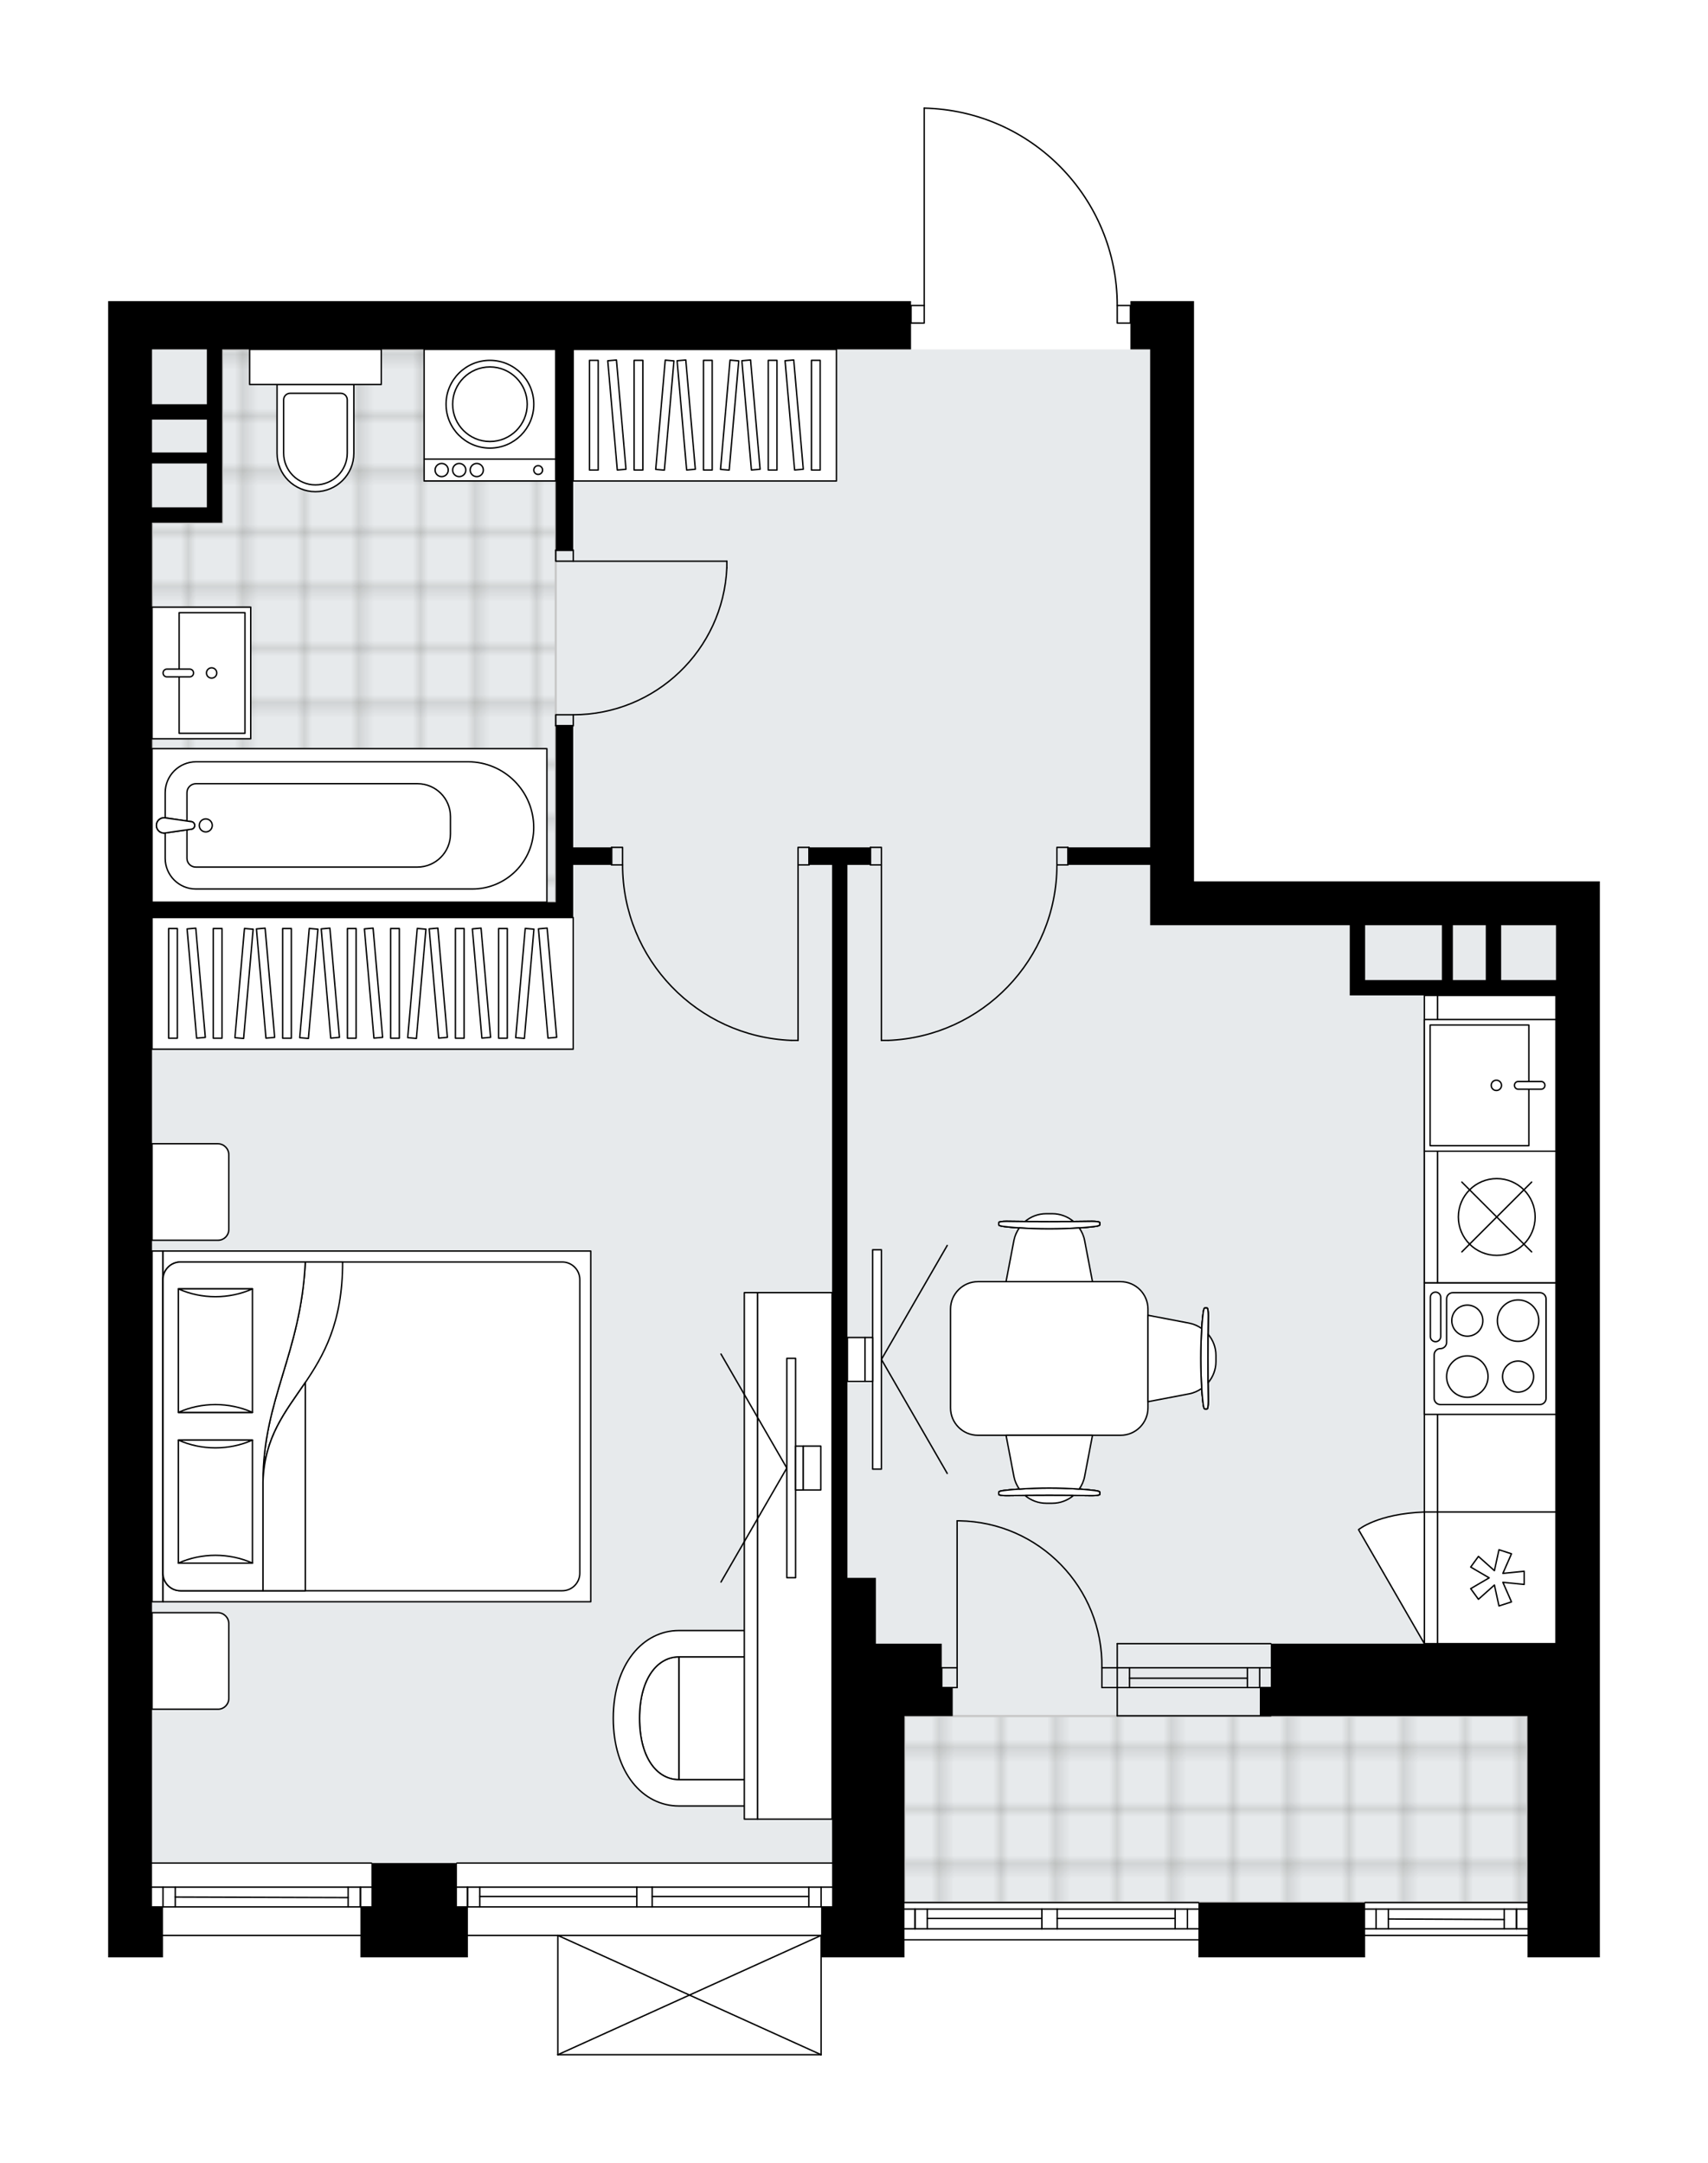 <svg xmlns="http://www.w3.org/2000/svg" xmlns:xlink="http://www.w3.org/1999/xlink" height="2000px" id="Layer_1" style="enable-background:new 0 0 1579.38 2000;" version="1.1" viewBox="0 0 1579.38 2000" width="1579.38px" x="0px" y="0px" xml:space="preserve">
<style type="text/css">
	.st0{fill:none;}
	.st1{opacity:0.25;fill:none;stroke:#13110C;stroke-width:0.4;stroke-miterlimit:10;}
	.st2{fill:#FFFFFF;}
	.st3{fill:#E7EAEC;}
	.st4{fill:url(#SVGID_1_);stroke:#C8C8C8;stroke-width:2;stroke-linecap:round;stroke-linejoin:round;stroke-miterlimit:10;}
	
		.st5{fill:url(#SVGID_00000111162221471292638480000005906943555280003204_);stroke:#C8C8C8;stroke-width:2;stroke-linecap:round;stroke-linejoin:round;stroke-miterlimit:10;}
	.st6{fill:none;stroke:#000000;stroke-width:1.3;stroke-linecap:round;stroke-linejoin:round;stroke-miterlimit:10;}
	.st7{fill:#FFFFFF;stroke:#000000;stroke-width:1.3;stroke-linecap:round;stroke-linejoin:round;stroke-miterlimit:10;}
	.st8{font-family:'Arial-BoldMT';}
	.st9{font-size:106.319px;}
	.st10{font-size:89.962px;}
	.st11{font-family:'ArialMT';}
	.st12{font-size:40px;}
</style>
<pattern height="14.57" id="New_Pattern_Swatch_3" patternUnits="userSpaceOnUse" style="overflow:visible;" viewBox="7.49 -22.06 14.57 14.57" width="14.57" x="-2939.44" y="3090.02">
	<g>
		<rect class="st0" height="14.57" width="14.57" x="7.49" y="-22.06" />
		<g>
			<rect class="st1" height="7.29" width="7.29" x="14.77" y="-7.49" />
		</g>
		<g>
			<rect class="st1" height="7.29" width="7.29" x="0.2" y="-7.49" />
		</g>
		<g>
			<rect class="st1" height="7.29" width="7.29" x="22.06" y="-14.77" />
		</g>
		<g>
			<rect class="st1" height="7.29" width="7.29" x="7.49" y="-14.77" />
			<rect class="st1" height="7.29" width="7.29" x="14.77" y="-22.06" />
		</g>
		<g>
			<rect class="st1" height="7.29" width="7.29" x="0.2" y="-22.06" />
		</g>
		<g>
			<rect class="st1" height="7.29" width="7.29" x="22.06" y="-29.35" />
		</g>
		<g>
			<rect class="st1" height="7.29" width="7.29" x="7.49" y="-29.35" />
		</g>
	</g>
</pattern>
<path class="st2" d="M1104.1,815h375.27v40.57v664.33v202.85v40.57v46.66h-66.94v-19.64h-150.11v19.64h-154.17  v-15.58c0,0,0,0,0,0H836.34v15.58H769.4h-9.49V1900c0,0,0,0.01,0,0.01c0,0.04-0.01,0.07-0.02,0.11c-0.01,0.05-0.01,0.1-0.03,0.15  c0,0,0,0,0,0.01c0,0.01-0.01,0.01-0.01,0.01c-0.05,0.09-0.12,0.17-0.2,0.23c-0.02,0.02-0.04,0.03-0.07,0.05  c-0.09,0.05-0.19,0.09-0.31,0.09c0,0,0,0-0.01,0c0,0,0,0,0,0H515.84c0,0,0,0,0,0c0,0,0,0-0.01,0c-0.11,0-0.21-0.04-0.31-0.09  c-0.02-0.01-0.04-0.03-0.07-0.05c-0.08-0.06-0.16-0.14-0.2-0.23c0-0.01-0.01-0.01-0.01-0.01c0,0,0,0,0-0.01  c-0.02-0.05-0.02-0.1-0.03-0.15c-0.01-0.04-0.02-0.07-0.02-0.11c0,0,0-0.01,0-0.01v-109.66h-82.52v19.64h-99.4v-19.64H150.71v19.64  H100v-46.66v-176.48v-66.94V278.46h40.57H769.4h73.03v3.41h11.52V100c0,0,0-0.01,0-0.01c0,0,0,0,0-0.01c0-0.02,0.01-0.03,0.01-0.05  c0.03-0.33,0.3-0.58,0.64-0.58c0,0,0,0,0.01,0c0,0,0,0,0.01,0c48.16,1.07,93.23,20.63,126.91,55.06  c33.53,34.28,52.06,79.52,52.22,127.46h11.53v-3.41h58.83v44.63v60.86V815z" id="background" />
<g id="floor">
	<polygon class="st3" points="140.57,323.09 140.57,1722.75 836.34,1722.75 836.34,1759.26 1412.44,1759.26 1412.44,1519.9    1438.81,1519.9 1438.81,855.57 1063.53,855.57 1063.53,323.09  " />
	<pattern id="SVGID_1_" patternTransform="matrix(7.156 0 0 7.156 25985.424 63875.938)" xlink:href="#New_Pattern_Swatch_3">
	</pattern>
	<polygon class="st4" points="205.48,323.09 205.48,483.34 140.57,483.34 140.57,834.27 513.88,834.27 513.88,432.63 512.33,432.63    512.33,323.09  " />
	
		<pattern id="SVGID_00000095306055560906055060000015557344011120985522_" patternTransform="matrix(7.156 0 0 7.156 25985.424 63875.938)" xlink:href="#New_Pattern_Swatch_3">
	</pattern>
	
		<polygon points="   1412.44,1759.26 1412.44,1586.84 836.34,1586.84 836.34,1759.26  " style="fill:url(#SVGID_00000095306055560906055060000015557344011120985522_);stroke:#C8C8C8;stroke-width:2;stroke-linecap:round;stroke-linejoin:round;stroke-miterlimit:10;" />
	<g id="LINE_00000073692931555568422760000000130643078383755189_">
		<line class="st6" x1="343.42" x2="140.57" y1="1789.69" y2="1789.69" />
	</g>
	<g id="LINE_00000055684972672449485470000012617653493590921088_">
		<line class="st6" x1="140.57" x2="343.42" y1="1745.06" y2="1745.06" />
	</g>
	<g id="LINE_00000168801644017586315780000009126029286250377095_">
		<line class="st6" x1="333.28" x2="333.28" y1="1763.32" y2="1745.06" />
	</g>
	<g id="LINE_00000147186321433138457180000012371235552952859042_">
		<line class="st6" x1="150.71" x2="150.71" y1="1763.32" y2="1745.06" />
	</g>
	<g id="LINE_00000178888603961916961910000010642874627113165196_">
		<line class="st6" x1="140.57" x2="343.42" y1="1763.32" y2="1763.32" />
	</g>
	<g id="LINE_00000032646919638507369420000001869302529952548015_">
		<line class="st6" x1="162.07" x2="321.92" y1="1754.19" y2="1754.7" />
	</g>
	<g id="LINE_00000163789783288111902720000004195436363114270384_">
		<line class="st6" x1="162.07" x2="162.07" y1="1745.06" y2="1763.32" />
	</g>
	<g id="LINE_00000109009087958924085310000015883743557453459342_">
		<line class="st6" x1="333.28" x2="333.28" y1="1763.32" y2="1745.06" />
	</g>
	<g id="LINE_00000152959840657110672630000018099124442810106262_">
		<line class="st6" x1="321.92" x2="321.92" y1="1745.06" y2="1763.32" />
	</g>
	<g id="LINE_00000026849221290813497280000017807511377976380586_">
		<line class="st6" x1="140.57" x2="343.42" y1="1722.75" y2="1722.75" />
	</g>
	<g id="LINE_00000128450368269764613760000012637382633677263540_">
		<line class="st6" x1="422.53" x2="769.4" y1="1722.75" y2="1722.75" />
	</g>
	<g id="LINE_00000181792323914178925690000018023661737307159223_">
		<line class="st6" x1="769.4" x2="603.07" y1="1763.32" y2="1763.32" />
	</g>
	<g id="LINE_00000088825283077229448850000014965569909888671926_">
		<line class="st6" x1="588.87" x2="422.53" y1="1763.32" y2="1763.32" />
	</g>
	<g id="LINE_00000021828733746640155540000001695473458095524248_">
		<line class="st6" x1="432.31" x2="432.31" y1="1745.06" y2="1763.32" />
	</g>
	<g id="LINE_00000166666039225377206670000016939508398144616372_">
		<line class="st6" x1="759.26" x2="759.26" y1="1745.06" y2="1763.32" />
	</g>
	<g id="LINE_00000045611426917936841220000003637026133182544518_">
		<line class="st6" x1="769.4" x2="603.07" y1="1745.06" y2="1745.06" />
	</g>
	<g id="LINE_00000134957331214274171920000017449696311171007394_">
		<line class="st6" x1="588.87" x2="422.53" y1="1745.06" y2="1745.06" />
	</g>
	<g id="LINE_00000039816144984037336950000011366131650693587121_">
		<line class="st6" x1="588.87" x2="443.67" y1="1753.68" y2="1753.68" />
	</g>
	<g id="LINE_00000156555166316238678920000009950088486768890814_">
		<line class="st6" x1="747.9" x2="603.07" y1="1753.68" y2="1753.68" />
	</g>
	<g id="LINE_00000183244374649129731830000005283945618584451975_">
		<line class="st6" x1="747.9" x2="747.9" y1="1763.32" y2="1745.06" />
	</g>
	<g id="LINE_00000016055617461081616330000010077161528968353688_">
		<line class="st6" x1="432.31" x2="432.31" y1="1745.06" y2="1763.32" />
	</g>
	<g id="LINE_00000178202321458093136240000017325926070741646986_">
		<line class="st6" x1="443.67" x2="443.67" y1="1763.32" y2="1745.06" />
	</g>
	<g id="LINE_00000027562949152032905820000013304980880742191536_">
		<line class="st6" x1="603.07" x2="603.07" y1="1745.06" y2="1763.32" />
	</g>
	<g id="LINE_00000106861287071394138250000003834268778323630502_">
		<line class="st6" x1="603.07" x2="588.87" y1="1763.32" y2="1763.32" />
	</g>
	<g id="LINE_00000139273915855277979460000016964703262148976284_">
		<line class="st6" x1="588.87" x2="588.87" y1="1763.32" y2="1745.06" />
	</g>
	<g id="LINE_00000005946770369263342520000007771013463382314429_">
		<line class="st6" x1="588.87" x2="603.07" y1="1745.06" y2="1745.06" />
	</g>
	<g id="LINE_00000118392528189028155070000004442577706586906812_">
		<line class="st6" x1="769.4" x2="422.53" y1="1789.69" y2="1789.69" />
	</g>
	<g id="LINE_00000124136722066258980110000005106015564783080067_">
		<line class="st6" x1="1412.44" x2="1262.33" y1="1789.69" y2="1789.69" />
	</g>
	<g id="LINE_00000124853321576729017730000011592781252188859059_">
		<line class="st6" x1="1262.33" x2="1412.44" y1="1765.35" y2="1765.35" />
	</g>
	<g id="LINE_00000040551035515258084590000004429255625684529540_">
		<line class="st6" x1="1402.29" x2="1402.29" y1="1783.6" y2="1765.35" />
	</g>
	<g id="LINE_00000146458695569675867240000008050198105582418337_">
		<line class="st6" x1="1272.47" x2="1272.47" y1="1783.6" y2="1765.35" />
	</g>
	<g id="LINE_00000168116906015759103420000004288880599573261235_">
		<line class="st6" x1="1262.33" x2="1412.44" y1="1783.6" y2="1783.6" />
	</g>
	<g id="LINE_00000180341843731475495790000006019057844165370029_">
		<line class="st6" x1="1283.83" x2="1390.93" y1="1774.48" y2="1774.98" />
	</g>
	<g id="LINE_00000142880588569202717880000001476126442337997728_">
		<line class="st6" x1="1283.83" x2="1283.83" y1="1765.35" y2="1783.6" />
	</g>
	<g id="LINE_00000053505649918145119410000001078243960889864621_">
		<line class="st6" x1="1402.29" x2="1402.29" y1="1783.6" y2="1765.35" />
	</g>
	<g id="LINE_00000036220526485424065070000011012548760088560816_">
		<line class="st6" x1="1390.93" x2="1390.93" y1="1765.35" y2="1783.6" />
	</g>
	<g id="LINE_00000010999712838868101320000013759936600073408909_">
		<line class="st6" x1="1262.33" x2="1412.44" y1="1759.26" y2="1759.26" />
	</g>
	<g id="LINE_00000091737977858373009670000017193157727703756688_">
		<line class="st6" x1="836.34" x2="1108.16" y1="1759.26" y2="1759.26" />
	</g>
	<g id="LINE_00000025431119389057007040000012417265225080041616_">
		<line class="st6" x1="1108.16" x2="977.6" y1="1783.6" y2="1783.6" />
	</g>
	<g id="LINE_00000103245586856430601480000003993749834461243526_">
		<line class="st6" x1="963.41" x2="836.34" y1="1783.6" y2="1783.6" />
	</g>
	<g id="LINE_00000047751866308169157480000018158758517828857739_">
		<line class="st6" x1="846.12" x2="846.12" y1="1765.35" y2="1783.6" />
	</g>
	<g id="LINE_00000057852065133602720010000007972552961251025294_">
		<line class="st6" x1="1098.02" x2="1098.02" y1="1765.35" y2="1783.6" />
	</g>
	<g id="LINE_00000159430959356115341730000000751282149471813292_">
		<line class="st6" x1="1108.16" x2="977.6" y1="1765.35" y2="1765.35" />
	</g>
	<g id="LINE_00000101089532726049262950000009197377540988944013_">
		<line class="st6" x1="963.41" x2="836.34" y1="1765.35" y2="1765.35" />
	</g>
	<g id="LINE_00000024724102426353163710000014006353091846491831_">
		<line class="st6" x1="963.41" x2="857.48" y1="1773.97" y2="1773.97" />
	</g>
	<g id="LINE_00000147912143925774779000000017166230293024198839_">
		<line class="st6" x1="1086.66" x2="977.6" y1="1773.97" y2="1773.97" />
	</g>
	<g id="LINE_00000029759771743972069960000008845088343598967171_">
		<line class="st6" x1="1086.66" x2="1086.66" y1="1783.6" y2="1765.35" />
	</g>
	<g id="LINE_00000155133930326994812500000008912638541428069781_">
		<line class="st6" x1="846.12" x2="846.12" y1="1765.35" y2="1783.6" />
	</g>
	<g id="LINE_00000093139352846678389140000016971714625498623663_">
		<line class="st6" x1="857.48" x2="857.48" y1="1783.6" y2="1765.35" />
	</g>
	<g id="LINE_00000176027372815915254640000007395088012723152269_">
		<line class="st6" x1="977.6" x2="977.6" y1="1765.35" y2="1783.6" />
	</g>
	<g id="LINE_00000167357847714780395820000002507107750587033508_">
		<line class="st6" x1="977.6" x2="963.41" y1="1783.6" y2="1783.6" />
	</g>
	<g id="LINE_00000006672176294084089430000006631281011159292857_">
		<line class="st6" x1="963.41" x2="963.41" y1="1783.6" y2="1765.35" />
	</g>
	<g id="LINE_00000108306944271706853020000017344641613678325135_">
		<line class="st6" x1="963.41" x2="977.6" y1="1765.35" y2="1765.35" />
	</g>
	<g id="LINE_00000127015307580464533700000016230764361598176676_">
		<line class="st6" x1="1108.16" x2="836.34" y1="1793.75" y2="1793.75" />
	</g>
	<g id="LINE_00000074409070691530618140000017147065042042851770_">
		<line class="st6" x1="1033.11" x2="1175.1" y1="1542.21" y2="1542.21" />
	</g>
	<g id="LINE_00000053510300855733489130000014896497144636036236_">
		<line class="st6" x1="1033.11" x2="1175.1" y1="1560.47" y2="1560.47" />
	</g>
	<g id="LINE_00000042013775654420520270000003792294884945045688_">
		<line class="st6" x1="1044.47" x2="1153.45" y1="1551.84" y2="1551.84" />
	</g>
	<g id="LINE_00000183231840423342972440000016339758524395264394_">
		<line class="st6" x1="1164.81" x2="1164.81" y1="1542.21" y2="1560.47" />
	</g>
	<g id="LINE_00000129169415461345915140000003548649169082178990_">
		<line class="st6" x1="1044.47" x2="1044.47" y1="1542.21" y2="1560.47" />
	</g>
	<g id="LINE_00000158005551883164293740000014166300652721229473_">
		<line class="st6" x1="1033.11" x2="1175.1" y1="1519.9" y2="1519.9" />
	</g>
	<g id="LINE_00000091011730002343662520000014383600076851926441_">
		<line class="st6" x1="1175.1" x2="1033.11" y1="1586.61" y2="1586.61" />
	</g>
	<g id="LINE_00000176004376653498307650000008592899711534125962_">
		<line class="st6" x1="1153.45" x2="1153.45" y1="1542.2" y2="1560.46" />
	</g>
	<g id="LINE_00000132062830096991926880000003127557783848374924_">
		<line class="st6" x1="1033.11" x2="1033.11" y1="1519.9" y2="1586.61" />
	</g>
	<g id="ARC_00000102520133557590169790000012295156922281375399_">
		<path class="st6" d="M1033.11,282.52c0-99.25-79.29-180.31-178.51-182.52" />
	</g>
	<g id="LINE_00000110458879561424570130000010172371589946298515_">
		<line class="st6" x1="850.54" x2="842.43" y1="298.75" y2="298.75" />
	</g>
	<g id="LINE_00000104702843691433229170000008764767945085403560_">
		<line class="st6" x1="854.6" x2="854.6" y1="282.52" y2="100" />
	</g>
	<g id="LWPOLYLINE_00000062152717727592272480000009988367067033680260_">
		<rect class="st6" height="16.23" width="12.17" x="1033.11" y="282.52" />
	</g>
	<g id="LWPOLYLINE_00000075858585870842726550000004795640767291116686_">
		<rect class="st6" height="16.23" width="12.17" x="842.43" y="282.52" />
	</g>
	<g id="LWPOLYLINE_00000126317763487774135560000013775231839809868710_">
		<rect class="st6" height="16.23" width="10.14" x="804.9" y="783.56" />
	</g>
	<g id="LWPOLYLINE_00000129927975563801797430000006056695349753343133_">
		<rect class="st6" height="16.23" width="10.14" x="977.32" y="783.56" />
	</g>
	<g id="LINE_00000045602573293104419810000003289686254776671363_">
		<line class="st6" x1="804.9" x2="804.9" y1="799.79" y2="783.56" />
	</g>
	<g id="LINE_00000141441635334895687740000003656732874361062543_">
		<line class="st6" x1="987.47" x2="987.47" y1="799.79" y2="783.56" />
	</g>
	<g id="LINE_00000045616787477638851550000011462592601633786791_">
		<line class="st6" x1="815.04" x2="815.04" y1="799.79" y2="962.06" />
	</g>
	<g id="LINE_00000047746137725060446570000013721986425055576219_">
		<line class="st6" x1="821.13" x2="815.04" y1="962.06" y2="962.06" />
	</g>
	<g id="ARC_00000140715072423425509740000013807130881739973766_">
		<path class="st6" d="M977.32,799.79c-0.04,87.26-69,158.9-156.19,162.28" />
	</g>
	<g id="LWPOLYLINE_00000173158518633308618160000007777162985795465106_">
		<rect class="st6" height="16.23" width="10.14" x="737.96" y="783.56" />
	</g>
	<g id="LWPOLYLINE_00000006673995501891390790000007981856654709761424_">
		<rect class="st6" height="16.23" width="10.14" x="565.54" y="783.56" />
	</g>
	<g id="LINE_00000013190374682629576380000000095896491883277750_">
		<line class="st6" x1="748.1" x2="748.1" y1="799.79" y2="783.56" />
	</g>
	<g id="LINE_00000102527160514685582340000003666357799779540134_">
		<line class="st6" x1="565.54" x2="565.54" y1="799.79" y2="783.56" />
	</g>
	<g id="LINE_00000052808841913391366800000013324191799058768786_">
		<line class="st6" x1="737.96" x2="737.96" y1="799.79" y2="962.06" />
	</g>
	<g id="LINE_00000033358687673928988020000018050977055746204827_">
		<line class="st6" x1="731.88" x2="737.96" y1="962.06" y2="962.06" />
	</g>
	<g id="ARC_00000049942922832076503240000011131858374105649543_">
		<path class="st6" d="M731.88,962.06c-87.19-3.38-156.15-75.02-156.19-162.28" />
	</g>
	<g id="LWPOLYLINE_00000027565587400878090240000012363732557539468934_">
		<rect class="st6" height="10.14" width="16.23" x="513.88" y="508.81" />
	</g>
	<g id="LWPOLYLINE_00000146463550202911205000000002517073457555206788_">
		<rect class="st6" height="10.14" width="16.23" x="513.88" y="660.95" />
	</g>
	<g id="LINE_00000127738794195855113580000004319987642818858157_">
		<line class="st6" x1="530.11" x2="513.88" y1="508.81" y2="508.81" />
	</g>
	<g id="LINE_00000117639373460561526010000007838929576934593665_">
		<line class="st6" x1="530.11" x2="513.88" y1="671.09" y2="671.09" />
	</g>
	<g id="LINE_00000018957438884046055910000006593592383129767297_">
		<line class="st6" x1="530.11" x2="672.1" y1="518.96" y2="518.96" />
	</g>
	<g id="ARC_00000034796110206416737480000006157072921348483761_">
		<path class="st6" d="M672.1,525.04c-3.38,75.98-65.94,135.86-141.99,135.91" />
	</g>
	<g id="LINE_00000014634369998113662640000001834123781196463798_">
		<line class="st6" x1="672.1" x2="672.1" y1="518.96" y2="525.04" />
	</g>
	<g id="ARC_00000106121784483766825600000005937225796017354169_">
		<path class="st6" d="M885.03,1406.3c0.66,0,1.33,0.01,1.99,0.02c73.95,1.11,132.99,61.95,131.89,135.89" />
	</g>
	<g id="LINE_00000003809256623426038740000007246837033738907290_">
		<line class="st6" x1="885.03" x2="885.03" y1="1542.21" y2="1406.3" />
	</g>
	<g id="LINE_00000129895073578158931240000009546894224260196791_">
		<line class="st6" x1="1033.11" x2="1018.91" y1="1542.21" y2="1542.21" />
	</g>
	<g id="LINE_00000160179459611911484640000003445877753862370738_">
		<line class="st6" x1="1018.91" x2="1018.91" y1="1542.21" y2="1560.47" />
	</g>
	<g id="LINE_00000057121452243165072410000006308051457413265553_">
		<line class="st6" x1="1018.91" x2="1033.11" y1="1560.47" y2="1560.47" />
	</g>
	<g id="LINE_00000127767038166324993880000008241412900901129622_">
		<line class="st6" x1="870.83" x2="885.03" y1="1560.47" y2="1560.47" />
	</g>
	<g id="LINE_00000133508886617735729750000002235639207747792784_">
		<line class="st6" x1="885.03" x2="885.03" y1="1560.47" y2="1542.21" />
	</g>
	<g id="LINE_00000179622782773317979500000008321725003479989162_">
		<line class="st6" x1="885.03" x2="870.83" y1="1542.21" y2="1542.21" />
	</g>
	<g id="LINE_00000132060315492646923630000001222275517912327060_">
		<line class="st6" x1="870.83" x2="870.83" y1="1560.47" y2="1542.21" />
	</g>
	<g id="LINE_00000128447429874895441850000003425563382870977705_">
		<line class="st6" x1="759.26" x2="515.84" y1="1900" y2="1900" />
	</g>
	<g id="LINE_00000010272517378401474690000015977818099144736689_">
		<line class="st6" x1="515.84" x2="515.84" y1="1900" y2="1789.69" />
	</g>
	<g id="LINE_00000049206063594250543950000008090534766717460408_">
		<line class="st6" x1="759.26" x2="759.26" y1="1789.69" y2="1900" />
	</g>
	<g id="LWPOLYLINE_00000075875442257599796090000003087038985153899953_">
		<line class="st6" x1="515.84" x2="759.26" y1="1789.69" y2="1900" />
	</g>
	<g id="LWPOLYLINE_00000158730527139767278630000017870969371060616848_">
		<line class="st6" x1="759.26" x2="515.84" y1="1789.69" y2="1900" />
	</g>
	<path d="M530.04,671.09h-16.16v163.18H140.57V483.34h50.71h14.2v-54.77l0,0v-10.14V388l0,0v-64.91h308.4v185.73h16.16V323.09H769.4   h73.03v-44.63H769.4H140.57H100V1519.9v66.94v176.48v46.66h50.71v-46.66h-10.14v-176.48v-66.94V848.47h389.47v-14.2v-34.48h35.5   v-16.23h-35.5V671.09z M140.57,323.09h50.71v50.71h-50.71V323.09z M140.57,388h50.71v30.43h-50.71V388z M140.57,428.57h50.71v40.57   h-50.71V428.57z" />
	<polygon points="870.83,1519.9 836.34,1519.9 809.97,1519.9 809.97,1459.05 783.6,1459.05 783.6,799.79 804.9,799.79 804.9,783.56    748.1,783.56 748.1,799.79 769.4,799.79 769.4,1459.05 769.4,1519.9 769.4,1763.32 759.26,1763.32 759.26,1809.98 769.4,1809.98    836.34,1809.98 836.34,1586.84 870.83,1586.84 880.97,1586.84 880.97,1560.47 870.83,1560.47  " />
	<rect height="50.71" width="154.17" x="1108.16" y="1759.26" />
	<path d="M1104.1,383.94v-60.86v-44.63h-58.83v44.63h18.26v60.86v399.61h-76.07v16.23h76.07v55.78h40.57h144.02v64.91h14.2h71h10.14   h30.43h14.2h50.71v599.42h-26.37H1175.1v40.57h-10.14v26.37h247.48v135.91v40.57v46.66h66.94v-46.66v-40.57V1519.9V855.57V815   H1104.1V383.94z M1438.81,855.57v50.71h-50.71v-50.71H1438.81z M1373.89,855.57v50.71h-30.43v-50.71H1373.89z M1333.32,855.57   v50.71h-71v-50.71H1333.32z" />
	<polygon points="422.53,1722.75 343.42,1722.75 343.42,1763.32 333.28,1763.32 333.28,1809.98 432.67,1809.98 432.67,1763.32    422.53,1763.32  " />
</g>
<g id="mebel">
	<g>
		<path class="st7" d="M211.57,1570.56v-69.16c0-5.6-4.54-10.14-10.14-10.14h-60.85v89.25h61.05    C207.11,1580.52,211.57,1576.06,211.57,1570.56z" />
		<path class="st7" d="M211.57,1136.93v-69.16c0-5.6-4.54-10.14-10.14-10.14h-60.85v89.25h61.05    C207.11,1146.88,211.57,1142.42,211.57,1136.93z" />
		<g>
			
				<rect class="st7" height="10.14" transform="matrix(6.123234e-17 -1 1 6.123234e-17 -1173.337 1464.622)" width="324.28" x="-16.5" y="1313.91" />
			
				<rect class="st7" height="395.56" transform="matrix(6.123234e-17 -1 1 6.123234e-17 -970.487 1667.471)" width="324.28" x="186.35" y="1121.2" />
			<path class="st7" d="M150.71,1454.75v-271.54c0-8.96,7.27-16.23,16.23-16.23H519.9c8.96,0,16.23,7.27,16.23,16.23v271.54     c0,8.96-7.27,16.23-16.23,16.23H166.94C157.98,1470.98,150.71,1463.71,150.71,1454.75z" />
			<path class="st7" d="M282.32,1166.98c-4.15,84.82-39.1,126.85-39.13,203.22c2.76-81.72,73.77-90.44,73.62-203.22L282.32,1166.98z     " />
			<g>
				<path class="st7" d="M282.32,1166.98c-4.15,84.82-39.1,126.85-39.13,203.22l0,100.78h-76.25c-8.96,0-16.23-7.27-16.23-16.23      v-271.54c0-8.96,7.27-16.23,16.23-16.23L282.32,1166.98L282.32,1166.98z" />
			</g>
			
				<rect class="st7" height="68.5" transform="matrix(6.123234e-17 -1 1 6.123234e-17 -1189.326 1587.713)" width="113.8" x="142.29" y="1354.27" />
			<path class="st7" d="M233.44,1331.62c-21.52,9.64-46.98,9.64-68.5,0H233.44z" />
			<path class="st7" d="M164.95,1445.42c21.52-9.64,46.98-9.64,68.5,0H164.95z" />
			
				<rect class="st7" height="68.5" transform="matrix(6.123234e-17 -1 1 6.123234e-17 -1049.749 1448.136)" width="114.24" x="142.07" y="1214.69" />
			<path class="st7" d="M233.44,1191.82c-21.52,9.67-46.98,9.67-68.5,0H233.44z" />
			<path class="st7" d="M164.95,1306.06c21.52-9.67,46.98-9.67,68.5,0H164.95z" />
			<g>
				<path class="st7" d="M243.19,1370.2v100.78h39.13v-192.56C263.86,1305.7,244.61,1328.42,243.19,1370.2z" />
			</g>
		</g>
	</g>
	<g>
		
			<rect class="st7" height="243.42" transform="matrix(-1.440281e-10 1 -1 -1.440281e-10 1035.687 -267.817)" width="121.71" x="590.9" y="262.23" />
		<g>
			
				<rect class="st7" height="8.06" transform="matrix(-1.347768e-10 1 -1 -1.347768e-10 1138.317 -370.447)" width="101.42" x="703.67" y="379.91" />
			
				<rect class="st7" height="8.06" transform="matrix(-1.347768e-10 1 -1 -1.347768e-10 1098.379 -330.509)" width="101.42" x="663.73" y="379.91" />
			
				<rect class="st7" height="8.06" transform="matrix(-1.347955e-10 1 -1 -1.347955e-10 1038.471 -270.601)" width="101.42" x="603.82" y="379.91" />
			
				<rect class="st7" height="8.06" transform="matrix(-0.087 0.996 -0.996 -0.087 1115.766 -254.541)" width="101.42" x="623.79" y="379.91" />
			
				<rect class="st7" height="8.06" transform="matrix(0.087 0.996 -0.996 0.087 1052.879 -381.145)" width="101.42" x="683.7" y="379.91" />
			
				<rect class="st7" height="8.06" transform="matrix(0.087 0.996 -0.996 0.087 1016.421 -341.359)" width="101.42" x="643.76" y="379.91" />
			
				<rect class="st7" height="8.06" transform="matrix(-0.087 0.996 -0.996 -0.087 1050.638 -194.862)" width="101.42" x="563.89" y="379.91" />
			
				<rect class="st7" height="8.06" transform="matrix(0.087 0.996 -0.996 0.087 961.735 -281.679)" width="101.42" x="583.85" y="379.91" />
			
				<rect class="st7" height="8.06" transform="matrix(-1.346693e-10 1 -1 -1.346693e-10 974.34 -206.47)" width="101.42" x="539.69" y="379.91" />
			
				<rect class="st7" height="8.06" transform="matrix(-1.347768e-10 1 -1 -1.347768e-10 933.056 -165.186)" width="101.42" x="498.41" y="379.91" />
			
				<rect class="st7" height="8.06" transform="matrix(0.087 0.996 -0.996 0.087 903.193 -217.792)" width="101.42" x="519.72" y="379.91" />
		</g>
	</g>
	<g>
		
			<rect class="st7" height="109.54" transform="matrix(-1.836970e-16 1 -1 -1.836970e-16 2543.365 -224.711)" width="477.71" x="1145.18" y="1104.56" />
		
			<rect class="st7" height="12.17" transform="matrix(-1.836970e-16 1 -1 -1.836970e-16 2482.51 -163.856)" width="477.71" x="1084.33" y="1153.24" />
	</g>
	<g>
		<g>
			<g id="LINE_00000105417049864100164760000010639860073971146413_">
				<line class="st7" x1="815.05" x2="875.9" y1="1257.07" y2="1151.67" />
			</g>
			<g id="LINE_00000016772755310943656660000011167584237001312941_">
				<line class="st7" x1="815.05" x2="875.9" y1="1257.07" y2="1362.48" />
			</g>
		</g>
		
			<rect class="st7" height="202.85" transform="matrix(-1 -1.224647e-16 1.224647e-16 -1 1621.977 2514.148)" width="8.11" x="806.93" y="1155.65" />
		<rect class="st7" height="40.57" width="7.1" x="799.83" y="1236.79" />
		
			<rect class="st7" height="40.57" transform="matrix(-1 -1.224647e-16 1.224647e-16 -1 1583.435 2514.148)" width="16.23" x="783.6" y="1236.79" />
	</g>
	<g>
		<g>
			<g>
				<path class="st7" d="M729.28,1630.48v-83.22c0-8.38-6.79-15.17-15.17-15.17h-86.36v113.55h86.36      C722.49,1645.65,729.28,1638.86,729.28,1630.48z" />
				<path class="st7" d="M627.75,1532.1c-19.7,0-36.36,19.83-36.36,56.8c0,36.97,16.44,56.75,36.36,56.75V1532.1z" />
				<path class="st7" d="M627.75,1669.99c-33.22,0-60.65-30.68-60.65-81.09c0-50.41,27.78-81.14,60.65-81.14h86.31v24.34h-86.31      c-19.7,0-36.36,19.83-36.36,56.8c0,36.97,16.44,56.75,36.36,56.75h86.31v24.34H627.75z" />
			</g>
		</g>
		<g>
			
				<rect class="st7" height="68.97" transform="matrix(3.172294e-10 -1 1 3.172294e-10 -703.809 2173.648)" width="486.84" x="491.5" y="1404.24" />
			
				<rect class="st7" height="12.17" transform="matrix(2.853323e-10 -1 1 2.853323e-10 -744.379 2133.079)" width="486.84" x="450.93" y="1432.64" />
		</g>
		<g>
			<g>
				<g id="LINE_00000148643725657436770430000003330327891220636067_">
					<line class="st7" x1="727.56" x2="666.7" y1="1357.49" y2="1462.89" />
				</g>
				<g id="LINE_00000129889516157823920150000009244239196157298059_">
					<line class="st7" x1="727.56" x2="666.7" y1="1357.49" y2="1252.09" />
				</g>
			</g>
			<rect class="st7" height="202.85" width="8.11" x="727.56" y="1256.06" />
			
				<rect class="st7" height="40.57" transform="matrix(-1 -2.618422e-10 2.618422e-10 -1 1478.438 2714.979)" width="7.1" x="735.67" y="1337.2" />
			<rect class="st7" height="40.57" width="16.23" x="742.77" y="1337.2" />
		</g>
	</g>
	<g>
		<path class="st7" d="M291.69,454.66L291.69,454.66c-19.61,0-35.5-15.89-35.5-35.5v-63.63h71v63.63    C327.19,438.77,311.3,454.66,291.69,454.66z" />
		<rect class="st7" height="32.46" width="121.71" x="230.84" y="323.08" />
		<path class="st7" d="M291.69,448.37L291.69,448.37c-16.24,0-29.41-13.17-29.41-29.41v-49.22c0-3.36,2.72-6.09,6.09-6.09h46.65    c3.36,0,6.09,2.72,6.09,6.09v49.22C321.11,435.2,307.94,448.37,291.69,448.37z" />
	</g>
	<g>
		<rect class="st7" height="20.28" width="121.71" x="392.17" y="424.51" />
		<rect class="st7" height="101.42" width="121.71" x="392.17" y="323.08" />
		<g id="CIRCLE_00000144338232767766266610000011167100270127308185_">
			<circle class="st7" cx="453.03" cy="373.79" r="40.57" />
		</g>
		<g id="CIRCLE_00000080191002911014189990000014477397642168565151_">
			<circle class="st7" cx="453.03" cy="373.79" r="34.48" />
		</g>
		<g id="CIRCLE_00000064333311608019434910000018269764628228840866_">
			<circle class="st7" cx="497.65" cy="434.65" r="4.06" />
		</g>
		<g id="CIRCLE_00000090267402926633457630000014930996255483914625_">
			<circle class="st7" cx="440.86" cy="434.65" r="6.09" />
		</g>
		<g id="CIRCLE_00000124852550204228880690000002296922458241559737_">
			<circle class="st7" cx="424.63" cy="434.65" r="6.09" />
		</g>
		<g id="CIRCLE_00000116921877156049763830000003038446903508461445_">
			<circle class="st7" cx="408.4" cy="434.65" r="6.09" />
		</g>
	</g>
	<g>
		
			<rect class="st7" height="365.13" transform="matrix(6.123234e-17 -1 1 6.123234e-17 -440.128 1086.399)" width="141.99" x="252.14" y="580.7" />
		<g id="ARC_00000101815525065419193970000006249614575103513767_">
			<path class="st7" d="M152.73,770.27c-0.68,0.1-1.37,0.1-2.04,0c-3.87-0.56-6.55-4.16-5.98-8.03s4.16-6.55,8.03-5.98l24.77,3.61     c1.14,0.34,2.04,1.24,2.38,2.38c0.56,1.87-0.51,3.85-2.38,4.4L152.73,770.27z" />
		</g>
		<path class="st7" d="M152.74,733.04v23.21l24.76,3.61c1.14,0.34,2.04,1.24,2.38,2.38c0.56,1.87-0.51,3.85-2.38,4.4l-24.76,3.61    v23.42c0,15.68,12.71,28.4,28.4,28.4h255.55c31.39,0,56.84-25.45,56.84-56.84c0-33.59-27.23-60.81-60.81-60.81H181.35    C165.55,704.44,152.74,717.25,152.74,733.04z" />
		<path class="st7" d="M172.88,732.98v26.22l4.62,0.67c1.14,0.34,2.04,1.24,2.38,2.38c0.56,1.87-0.51,3.85-2.38,4.4l-4.62,0.67    v26.36c0,4.48,3.63,8.11,8.11,8.11h204.93c16.91,0,30.62-13.71,30.62-30.62v-16.04c0-16.8-13.62-30.43-30.43-30.43H181.14    C176.58,724.72,172.88,728.42,172.88,732.98z" />
		<g id="ARC_00000171719734673169561780000002504199864199912849_">
			<path class="st7" d="M152.73,770.27c-0.68,0.1-1.37,0.1-2.04,0c-3.87-0.56-6.55-4.16-5.98-8.03s4.16-6.55,8.03-5.98l24.77,3.61     c1.14,0.34,2.04,1.24,2.38,2.38c0.56,1.87-0.51,3.85-2.38,4.4L152.73,770.27z" />
		</g>
		<circle class="st7" cx="190.27" cy="763.26" r="6.02" />
	</g>
	<g>
		
			<rect class="st7" height="121.71" transform="matrix(-1.836970e-16 1 -1 -1.836970e-16 2625.016 -130.889)" width="121.71" x="1317.1" y="1186.21" />
		<path class="st7" d="M1423.88,1195.34h-80.46c-3.17,0-5.75,2.57-5.75,5.75v40.23c0,3.17-2.57,5.75-5.75,5.75l0,0    c-3.17,0-5.75,2.57-5.75,5.75v40.23c0,3.17,2.57,5.75,5.75,5.75h91.96c3.17,0,5.75-2.57,5.75-5.75v-91.96    C1429.62,1197.91,1427.05,1195.34,1423.88,1195.34z" />
		<path class="st7" d="M1322.65,1235.88v-36.26c0-2.65,2.14-4.79,4.79-4.79l0,0c2.65,0,4.79,2.14,4.79,4.79v36.26    c0,2.65-2.14,4.79-4.79,4.79l0,0C1324.8,1240.67,1322.65,1238.52,1322.65,1235.88z" />
		<circle class="st7" cx="1403.76" cy="1221.2" r="19.16" />
		<circle class="st7" cx="1356.82" cy="1272.93" r="19.16" />
		<circle class="st7" cx="1356.82" cy="1221.2" r="14.37" />
		<circle class="st7" cx="1403.76" cy="1272.93" r="14.37" />
	</g>
	<g>
		
			<rect class="st7" height="109.54" transform="matrix(-1.836970e-16 1 -1 -1.836970e-16 2509.392 -258.684)" width="121.71" x="1323.18" y="1070.58" />
		
			<rect class="st7" height="12.17" transform="matrix(-1.836970e-16 1 -1 -1.836970e-16 2448.537 -197.829)" width="121.71" x="1262.33" y="1119.27" />
		<circle class="st7" cx="1384.04" cy="1125.35" r="35.5" />
		<line class="st7" x1="1416.31" x2="1351.76" y1="1157.63" y2="1093.08" />
		<line class="st7" x1="1351.76" x2="1416.31" y1="1157.63" y2="1093.08" />
	</g>
	<g>
		
			<rect class="st7" height="109.54" transform="matrix(-1.836970e-16 1 -1 -1.836970e-16 2843.075 74.999)" width="121.71" x="1323.18" y="1404.27" />
		
			<rect class="st7" height="12.17" transform="matrix(-1.836970e-16 1 -1 -1.836970e-16 2782.22 135.854)" width="121.71" x="1262.33" y="1452.95" />
		<polygon class="st7" points="1389.7,1454.92 1409.39,1452.95 1409.39,1465.12 1389.7,1463.15 1397.66,1481.27 1386.09,1485.03     1381.87,1465.7 1367.1,1478.86 1359.95,1469.02 1377.03,1459.04 1359.95,1449.06 1367.1,1439.21 1381.87,1452.38 1386.09,1433.04     1397.66,1436.8   " />
		<path class="st7" d="M1317.1,1519.89l-60.85-105.4c0,0,17.13-14.69,60.85-16.31V1519.89z" />
	</g>
	<g>
		
			<rect class="st7" height="121.71" transform="matrix(-1.836970e-16 1 -1 -1.836970e-16 2381.593 -374.312)" width="121.72" x="1317.09" y="942.79" />
		
			<rect class="st7" height="91.28" transform="matrix(-1.836970e-16 1 -1 -1.836970e-16 2371.699 -364.46)" width="111.57" x="1312.3" y="957.98" />
		<path class="st7" d="M1400.39,1003.62L1400.39,1003.62c0-1.98,1.61-3.59,3.59-3.59h21.03c1.98,0,3.59,1.61,3.59,3.59l0,0    c0,1.98-1.61,3.59-3.59,3.59h-21.03C1402,1007.21,1400.39,1005.6,1400.39,1003.62z" />
		<circle class="st7" cx="1383.68" cy="1003.62" r="4.77" />
	</g>
	<g>
		
			<rect class="st7" height="91.28" transform="matrix(6.123234e-17 -1 1 6.123234e-17 -436.071 808.495)" width="121.72" x="125.35" y="576.64" />
		
			<rect class="st7" height="60.85" transform="matrix(6.123234e-17 -1 1 6.123234e-17 -426.219 818.389)" width="111.57" x="140.3" y="591.88" />
		<path class="st7" d="M178.98,622.3L178.98,622.3c0,1.98-1.61,3.59-3.59,3.59h-21.03c-1.98,0-3.59-1.61-3.59-3.59l0,0    c0-1.98,1.61-3.59,3.59-3.59h21.03C177.38,618.72,178.98,620.32,178.98,622.3z" />
		<circle class="st7" cx="195.69" cy="622.3" r="4.77" />
	</g>
	<g>
		<path class="st7" d="M904.3,1185.16h131.85c14,0,25.36,11.35,25.36,25.36v91.34c0,14-11.35,25.36-25.36,25.36H904.3    c-14,0-25.36-11.35-25.36-25.36v-91.34C878.94,1196.52,890.3,1185.16,904.3,1185.16z" />
		<g>
			<g id="LINE_00000052795535377570611120000017283207104477567109_">
				<path class="st7" d="M928.08,1378.31c24.55-3.08,59.8-3.08,84.35,0c2.83,0.36,4.48,0.89,4.48,1.45v0.14v2      c0,0.6-3.18,1.09-7.1,1.09c-26.3-0.42-52.81-0.42-79.11,0c-3.92,0-7.1-0.49-7.1-1.09v-2v-0.14      C923.6,1379.19,925.24,1378.66,928.08,1378.31z" />
			</g>
			<g id="LINE_00000049940070346876278330000002737883611947526589_">
				<path class="st7" d="M928.08,1378.31c24.55-3.08,59.8-3.08,84.35,0c2.83,0.36,4.48,0.89,4.48,1.45v0.14v2      c0,0.6-3.18,1.09-7.1,1.09c-26.3-0.42-52.81-0.42-79.11,0c-3.92,0-7.1-0.49-7.1-1.09v-2v-0.14      C923.6,1379.19,925.24,1378.66,928.08,1378.31z" />
			</g>
			<g id="LINE_00000127013850852311007690000000512625428675210149_">
				<path class="st7" d="M928.08,1378.31c24.55-3.08,59.8-3.08,84.35,0c2.83,0.36,4.48,0.89,4.48,1.45v0.14v2      c0,0.6-3.18,1.09-7.1,1.09c-26.3-0.42-52.81-0.42-79.11,0c-3.92,0-7.1-0.49-7.1-1.09v-2v-0.14      C923.6,1379.19,925.24,1378.66,928.08,1378.31z" />
			</g>
			<path class="st7" d="M947.83,1382.86c5.34,4.51,12.21,7.21,19.62,7.21h5.59c7.42,0,14.28-2.69,19.62-7.21     C977.73,1382.73,962.78,1382.73,947.83,1382.86z" />
			<path class="st7" d="M930.29,1327.21l7.28,38.13c0.82,4.31,2.61,8.19,5,11.61c17.6-1.24,37.77-1.24,55.37,0     c2.38-3.42,4.17-7.3,5-11.61l7.28-38.13H930.29z" />
		</g>
		<g>
			<g id="LINE_00000073000795772732469050000014118327868272704700_">
				<path class="st7" d="M1112.6,1298.36c-3.08-24.55-3.08-59.8,0-84.35c0.36-2.83,0.89-4.48,1.45-4.48h0.14h2      c0.6,0,1.09,3.18,1.09,7.1c-0.42,26.3-0.42,52.81,0,79.11c0,3.92-0.49,7.1-1.09,7.1h-2h-0.14      C1113.49,1302.84,1112.96,1301.2,1112.6,1298.36z" />
			</g>
			<g id="LINE_00000132082070735523528580000012853390165060717979_">
				<path class="st7" d="M1112.6,1298.36c-3.08-24.55-3.08-59.8,0-84.35c0.36-2.83,0.89-4.48,1.45-4.48h0.14h2      c0.6,0,1.09,3.18,1.09,7.1c-0.42,26.3-0.42,52.81,0,79.11c0,3.92-0.49,7.1-1.09,7.1h-2h-0.14      C1113.49,1302.84,1112.96,1301.2,1112.6,1298.36z" />
			</g>
			<g id="LINE_00000134228139372461611280000000572455291890051491_">
				<path class="st7" d="M1112.6,1298.36c-3.08-24.55-3.08-59.8,0-84.35c0.36-2.83,0.89-4.48,1.45-4.48h0.14h2      c0.6,0,1.09,3.18,1.09,7.1c-0.42,26.3-0.42,52.81,0,79.11c0,3.92-0.49,7.1-1.09,7.1h-2h-0.14      C1113.49,1302.84,1112.96,1301.2,1112.6,1298.36z" />
			</g>
			<path class="st7" d="M1117.16,1278.61c4.51-5.34,7.21-12.21,7.21-19.62v-5.59c0-7.42-2.69-14.28-7.21-19.62     C1117.02,1248.71,1117.02,1263.66,1117.16,1278.61z" />
			<path class="st7" d="M1061.51,1296.15l38.13-7.28c4.31-0.82,8.19-2.61,11.61-5c-1.24-17.6-1.24-37.77,0-55.37     c-3.42-2.38-7.3-4.17-11.61-5l-38.13-7.28V1296.15z" />
		</g>
		<g>
			<g id="LINE_00000005241234063759251630000000069748315525776826_">
				<path class="st7" d="M1012.43,1134.07c-24.55,3.08-59.8,3.08-84.35,0c-2.83-0.36-4.48-0.89-4.48-1.45v-0.14v-2      c0-0.6,3.18-1.09,7.1-1.09c26.3,0.42,52.81,0.42,79.11,0c3.92,0,7.1,0.49,7.1,1.09v2v0.14      C1016.91,1133.18,1015.26,1133.71,1012.43,1134.07z" />
			</g>
			<g id="LINE_00000004525856733540667020000013211600615996462526_">
				<path class="st7" d="M1012.43,1134.07c-24.55,3.08-59.8,3.08-84.35,0c-2.83-0.36-4.48-0.89-4.48-1.45v-0.14v-2      c0-0.6,3.18-1.09,7.1-1.09c26.3,0.42,52.81,0.42,79.11,0c3.92,0,7.1,0.49,7.1,1.09v2v0.14      C1016.91,1133.18,1015.26,1133.71,1012.43,1134.07z" />
			</g>
			<g id="LINE_00000085222138484408517960000013729992543977586582_">
				<path class="st7" d="M1012.43,1134.07c-24.55,3.08-59.8,3.08-84.35,0c-2.83-0.36-4.48-0.89-4.48-1.45v-0.14v-2      c0-0.6,3.18-1.09,7.1-1.09c26.3,0.42,52.81,0.42,79.11,0c3.92,0,7.1,0.49,7.1,1.09v2v0.14      C1016.91,1133.18,1015.26,1133.71,1012.43,1134.07z" />
			</g>
			<path class="st7" d="M992.67,1129.51c-5.34-4.51-12.21-7.21-19.62-7.21h-5.59c-7.42,0-14.28,2.69-19.62,7.21     C962.78,1129.65,977.72,1129.65,992.67,1129.51z" />
			<path class="st7" d="M1010.21,1185.16l-7.28-38.13c-0.82-4.31-2.61-8.19-5-11.61c-17.6,1.24-37.77,1.24-55.37,0     c-2.38,3.42-4.17,7.3-5,11.61l-7.28,38.13H1010.21z" />
		</g>
	</g>
	<g>
		
			<rect class="st7" height="389.47" transform="matrix(-1.435351e-10 1 -1 -1.435351e-10 1244.622 574.009)" width="121.71" x="274.45" y="714.58" />
		<g>
			
				<rect class="st7" height="8.06" transform="matrix(-1.347768e-10 1 -1 -1.347768e-10 1374.394 444.236)" width="101.42" x="414.37" y="905.29" />
			
				<rect class="st7" height="8.06" transform="matrix(-1.346693e-10 1 -1 -1.346693e-10 1334.456 484.174)" width="101.42" x="374.43" y="905.29" />
			
				<rect class="st7" height="8.06" transform="matrix(-1.347768e-10 1 -1 -1.347768e-10 1274.548 544.082)" width="101.42" x="314.52" y="905.29" />
			
				<rect class="st7" height="8.06" transform="matrix(-1.338984e-10 1 -1 -1.338984e-10 1234.61 584.02)" width="101.42" x="274.58" y="905.29" />
			
				<rect class="st7" height="8.06" transform="matrix(-1.346693e-10 1 -1 -1.346693e-10 1174.702 643.928)" width="101.42" x="214.67" y="905.29" />
			
				<rect class="st7" height="8.06" transform="matrix(-0.087 0.996 -0.996 -0.087 1433.178 505.365)" width="101.42" x="434.34" y="905.29" />
			
				<rect class="st7" height="8.06" transform="matrix(-0.087 0.996 -0.996 -0.087 1324.63 604.831)" width="101.42" x="334.49" y="905.29" />
			
				<rect class="st7" height="8.06" transform="matrix(-0.087 0.996 -0.996 -0.087 1216.082 704.297)" width="101.42" x="234.64" y="905.29" />
			
				<rect class="st7" height="8.06" transform="matrix(0.087 0.996 -0.996 0.087 1312.171 386.647)" width="101.42" x="394.4" y="905.29" />
			
				<rect class="st7" height="8.06" transform="matrix(0.087 0.996 -0.996 0.087 1275.713 426.433)" width="101.42" x="354.46" y="905.29" />
			
				<rect class="st7" height="8.06" transform="matrix(0.087 0.996 -0.996 0.087 1221.027 486.113)" width="101.42" x="294.55" y="905.29" />
			
				<rect class="st7" height="8.06" transform="matrix(0.087 0.996 -0.996 0.087 1184.57 525.899)" width="101.42" x="254.61" y="905.29" />
			
				<rect class="st7" height="8.06" transform="matrix(-0.087 0.996 -0.996 -0.087 1150.953 763.976)" width="101.42" x="174.74" y="905.29" />
			
				<rect class="st7" height="8.06" transform="matrix(0.087 0.996 -0.996 0.087 1129.883 585.579)" width="101.42" x="194.71" y="905.29" />
			
				<rect class="st7" height="8.06" transform="matrix(0.087 0.996 -0.996 0.087 1367.97 325.753)" width="101.42" x="455.52" y="905.29" />
			
				<rect class="st7" height="8.06" transform="matrix(-1.347768e-10 1 -1 -1.347768e-10 1110.571 708.059)" width="101.42" x="150.54" y="905.29" />
			
				<rect class="st7" height="8.06" transform="matrix(-1.347768e-10 1 -1 -1.347768e-10 1069.287 749.343)" width="101.42" x="109.26" y="905.29" />
			
				<rect class="st7" height="8.06" transform="matrix(0.087 0.996 -0.996 0.087 1071.341 649.466)" width="101.42" x="130.57" y="905.29" />
		</g>
	</g>
</g>
</svg>